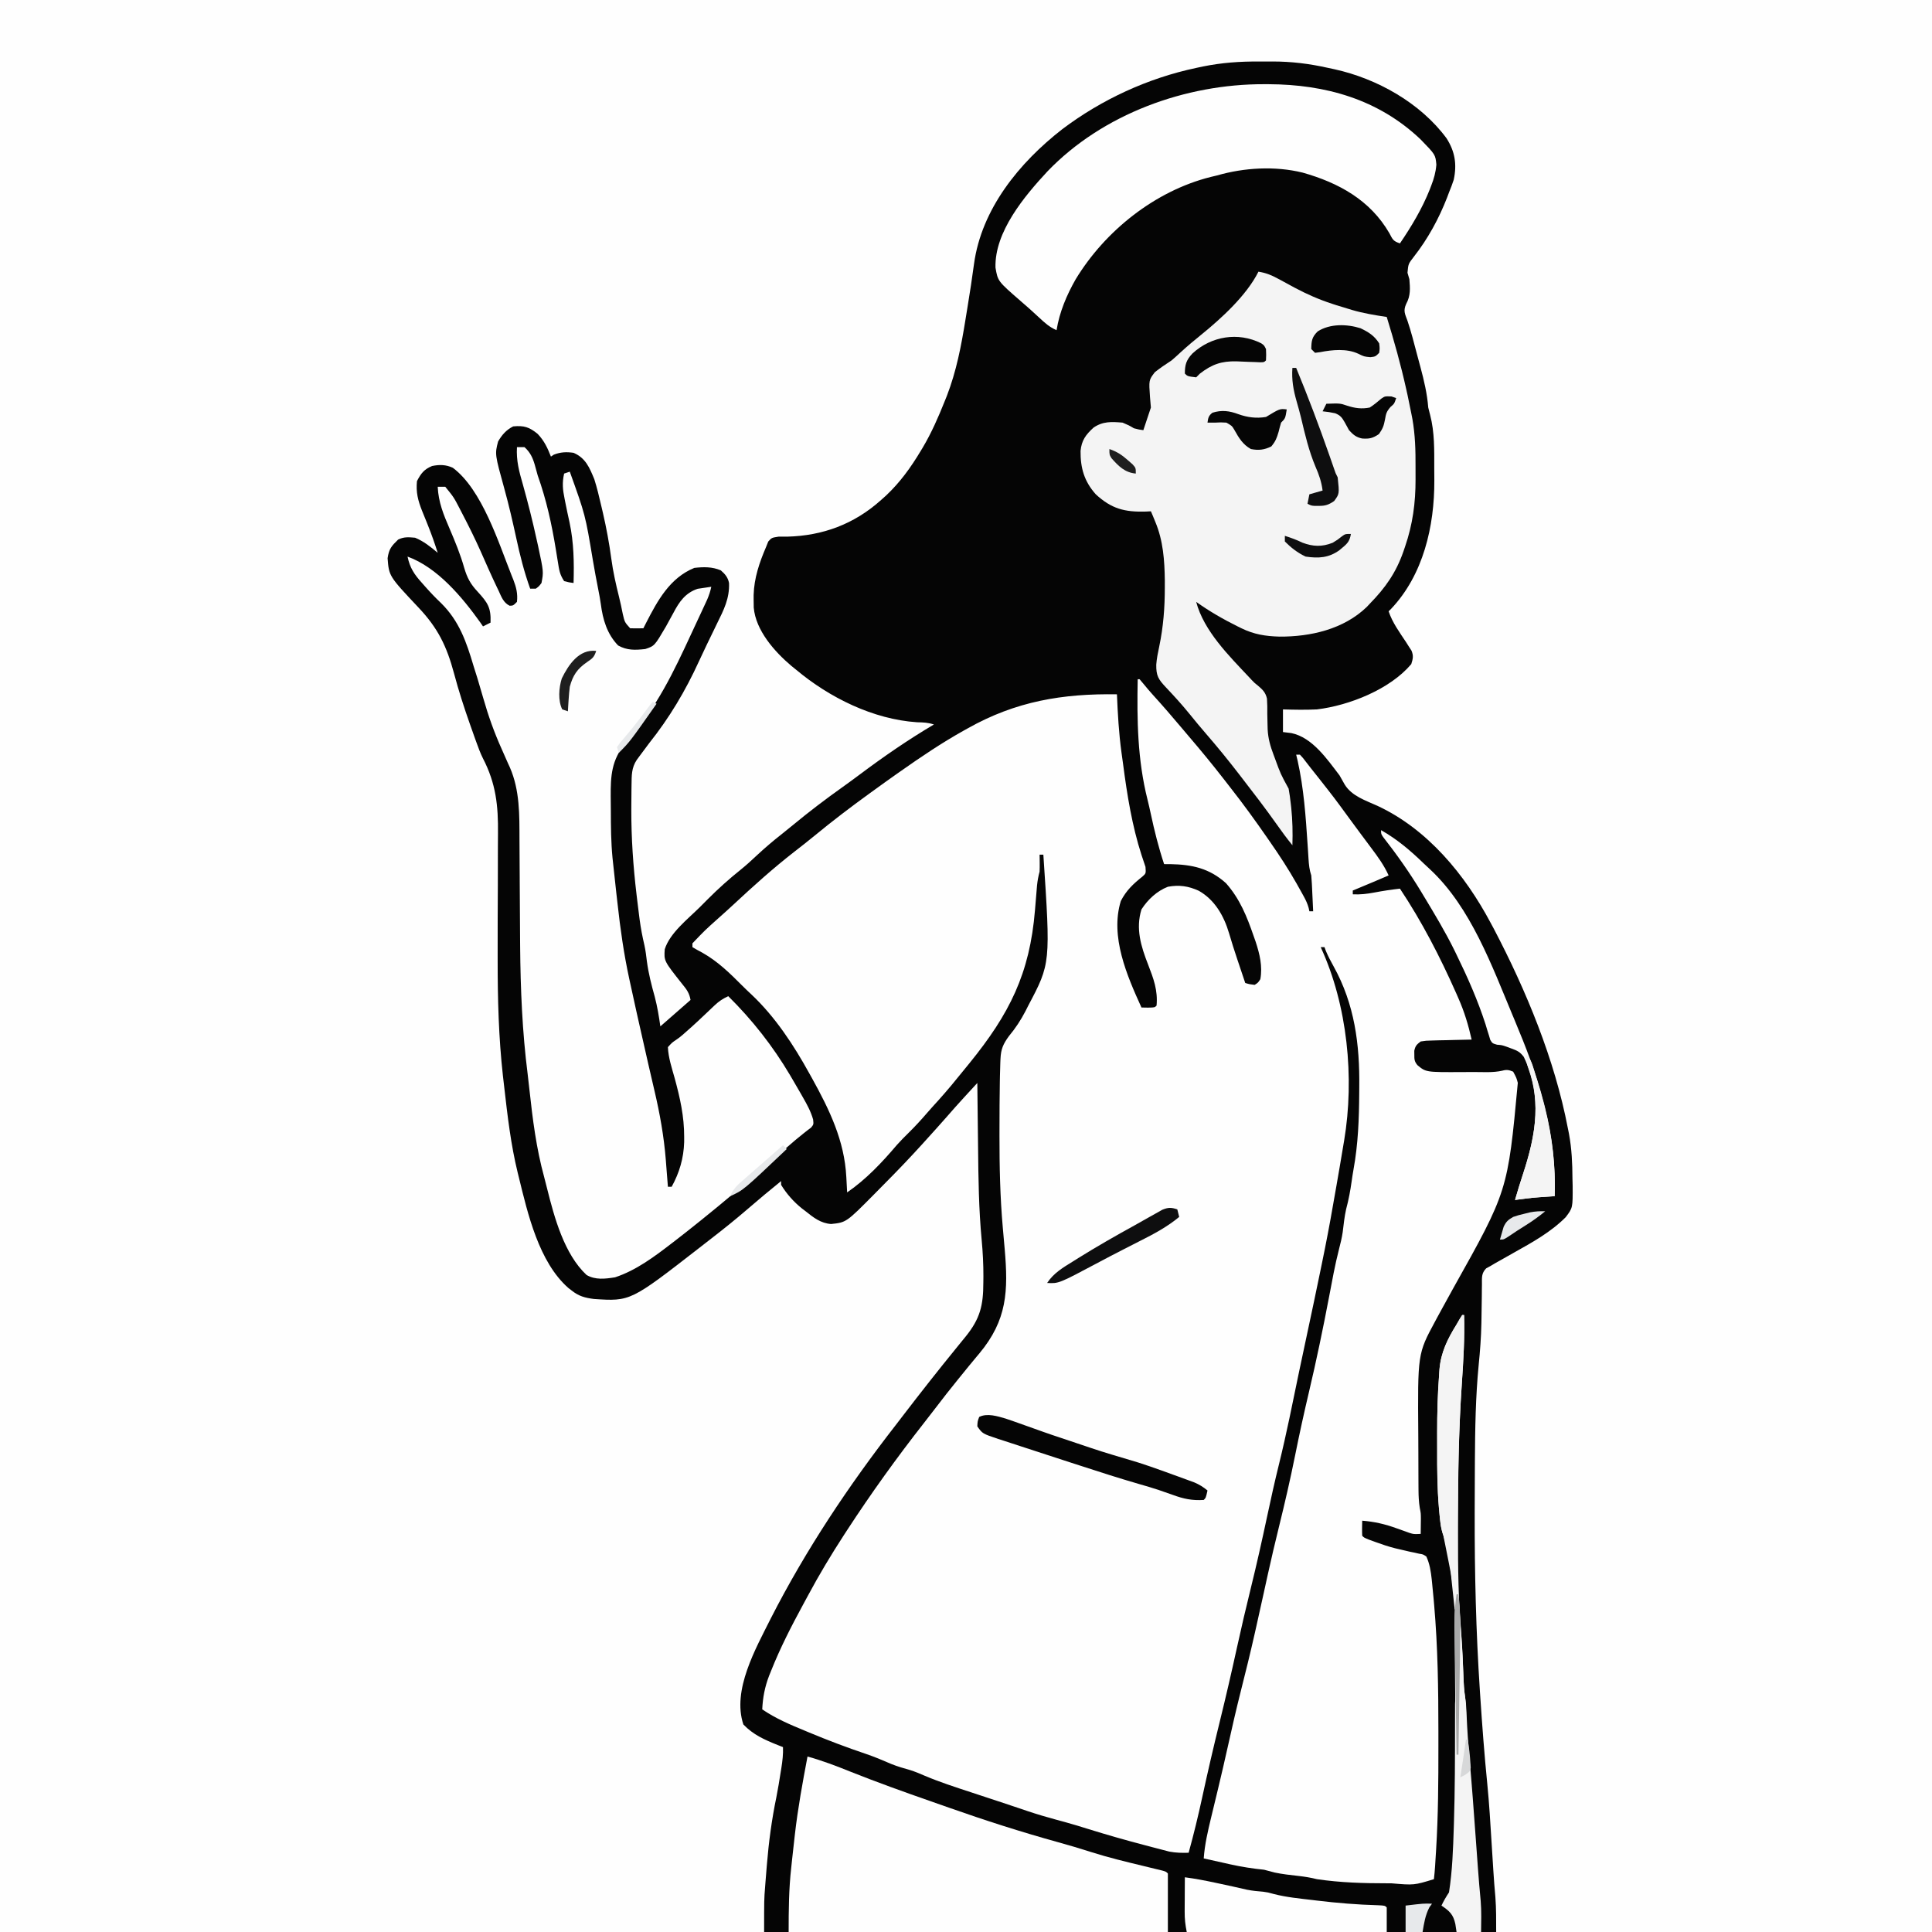 <svg version="1.1" xmlns="http://www.w3.org/2000/svg" width="1024" height="1024">
<rect width="100%" height="100%" fill="#808080" stroke="none"/>
<path d="M0 0 C337.92 0 675.84 0 1024 0 C1024 337.92 1024 675.84 1024 1024 C686.08 1024 348.16 1024 0 1024 C0 686.08 0 348.16 0 0 Z " fill="#FEFEFE" transform="translate(0,0)"/>
<path d="M0 0 C2.354 0.016 4.706 0 7.06 -0.019 C17.312 -0.032 26.78 1.15 36.788 3.391 C37.878 3.624 38.968 3.857 40.091 4.097 C62.646 9.051 85.654 21.943 99.491 40.7 C103.952 47.685 105.062 54.486 103.292 62.692 C102.554 64.974 101.699 67.172 100.788 69.391 C100.46 70.27 100.131 71.149 99.792 72.055 C95.416 83.291 89.606 93.964 82.163 103.454 C79.221 107.244 79.221 107.244 78.788 111.954 C79.118 113.088 79.448 114.222 79.788 115.391 C80.192 120.238 80.483 124.13 78.101 128.454 C76.427 132.199 77.451 133.714 78.784 137.428 C80.75 143.23 82.236 149.183 83.805 155.102 C84.412 157.388 85.03 159.671 85.648 161.954 C87.556 169.087 89.209 176.006 89.788 183.391 C90.097 184.71 90.431 186.022 90.788 187.329 C93.2 196.522 92.975 206.091 92.974 215.531 C92.976 217.689 92.994 219.848 93.013 222.006 C93.115 246.27 87.186 272.125 70.003 290.204 C69.602 290.595 69.201 290.987 68.788 291.391 C70.789 297.406 74.598 302.545 78.064 307.797 C78.554 308.571 79.045 309.344 79.55 310.141 C80.003 310.837 80.457 311.533 80.924 312.25 C82.047 315.032 81.682 316.565 80.788 319.391 C69.443 332.804 47.915 341.301 30.788 343.391 C24.786 343.681 18.792 343.573 12.788 343.391 C12.788 347.351 12.788 351.311 12.788 355.391 C14.273 355.577 15.758 355.762 17.288 355.954 C28.377 358.268 36.183 369.747 42.788 378.391 C43.732 380.001 44.654 381.623 45.538 383.266 C49.348 389.378 56.59 391.641 62.898 394.511 C89.499 406.901 109.273 431.043 122.788 456.391 C123.376 457.484 123.964 458.577 124.57 459.704 C141.774 492.54 156.802 528.912 163.788 565.391 C164.07 566.792 164.07 566.792 164.357 568.22 C165.847 576.203 166.188 584.031 166.226 592.141 C166.259 593.403 166.292 594.665 166.325 595.965 C166.392 607.572 166.392 607.572 162.63 612.544 C154.756 620.44 144.945 625.872 135.288 631.266 C133.005 632.551 130.725 633.842 128.445 635.133 C127.453 635.689 126.461 636.244 125.439 636.816 C124.564 637.336 123.689 637.856 122.788 638.391 C122.023 638.811 121.257 639.231 120.469 639.664 C117.875 642.33 118.273 644.626 118.249 648.278 C118.238 648.963 118.227 649.649 118.216 650.355 C118.193 651.828 118.18 653.302 118.174 654.776 C118.156 658.658 118.075 662.538 117.999 666.418 C117.986 667.192 117.972 667.966 117.958 668.762 C117.813 676.09 117.27 683.356 116.536 690.648 C114.877 707.67 114.614 724.819 114.515 741.911 C114.509 742.848 114.503 743.785 114.496 744.75 C114.451 751.901 114.428 759.052 114.413 766.204 C114.411 767.259 114.408 768.314 114.405 769.401 C114.337 800.888 115.084 832.221 117.163 863.641 C117.219 864.485 117.275 865.33 117.332 866.2 C118.371 881.851 119.534 897.486 121.1 913.094 C122.115 923.361 122.713 933.658 123.351 943.954 C123.6 947.934 123.852 951.915 124.105 955.895 C124.164 956.836 124.223 957.777 124.283 958.747 C124.585 963.499 124.936 968.239 125.378 972.981 C125.842 979.102 125.788 985.253 125.788 991.391 C-2.252 991.391 -130.292 991.391 -262.212 991.391 C-262.212 974.058 -262.212 974.058 -261.696 967.606 C-261.64 966.865 -261.585 966.125 -261.527 965.361 C-261.347 963.016 -261.156 960.673 -260.962 958.329 C-260.896 957.519 -260.831 956.71 -260.763 955.876 C-259.762 943.696 -258.184 931.806 -255.698 919.832 C-254.838 915.516 -254.149 911.175 -253.462 906.829 C-253.334 906.048 -253.206 905.267 -253.075 904.463 C-252.487 900.74 -252.062 897.163 -252.212 893.391 C-253.141 893.028 -254.07 892.664 -255.028 892.29 C-261.947 889.506 -267.973 886.874 -273.212 881.391 C-279.287 863.164 -266.633 841.139 -258.645 825.122 C-240.048 788.702 -217.315 754.632 -192.212 722.391 C-190.979 720.788 -189.748 719.183 -188.519 717.577 C-179.248 705.481 -169.825 693.497 -160.192 681.688 C-159.115 680.36 -158.038 679.032 -156.962 677.704 C-156.454 677.086 -155.946 676.468 -155.423 675.831 C-147.706 666.287 -146.031 659.296 -146.024 647.141 C-146.012 646.072 -146 645.004 -145.987 643.903 C-145.976 637.404 -146.3 631.042 -146.909 624.576 C-148.444 608.287 -148.649 592.031 -148.813 575.685 C-148.853 571.801 -148.904 567.919 -148.954 564.036 C-149.049 556.488 -149.134 548.939 -149.212 541.391 C-150.97 543.305 -152.728 545.219 -154.485 547.133 C-155.227 547.94 -155.227 547.94 -155.983 548.763 C-159.201 552.27 -162.364 555.82 -165.485 559.415 C-169.011 563.451 -172.615 567.418 -176.212 571.391 C-177.007 572.271 -177.801 573.152 -178.62 574.059 C-185.138 581.228 -191.816 588.212 -198.656 595.075 C-200.349 596.779 -202.032 598.493 -203.716 600.208 C-218.659 615.3 -218.659 615.3 -226.712 616.141 C-232.23 615.737 -236.007 612.755 -240.212 609.391 C-240.842 608.912 -241.472 608.432 -242.122 607.938 C-246.561 604.387 -250.229 600.243 -253.212 595.391 C-253.212 594.731 -253.212 594.071 -253.212 593.391 C-259.234 598.258 -265.171 603.199 -271.024 608.266 C-277.309 613.686 -283.752 618.866 -290.324 623.933 C-292.336 625.487 -294.34 627.053 -296.344 628.618 C-333.054 657.16 -333.054 657.16 -352.45 655.875 C-357.196 655.264 -360.483 654.39 -364.212 651.391 C-364.787 650.952 -365.362 650.512 -365.954 650.059 C-381.61 636.316 -387.491 610.691 -392.212 591.391 C-392.404 590.621 -392.595 589.852 -392.793 589.059 C-396.459 574.095 -398.225 558.808 -399.968 543.525 C-400.191 541.568 -400.418 539.611 -400.646 537.655 C-402.921 517.27 -403.45 497.015 -403.442 476.512 C-403.443 475.234 -403.443 473.956 -403.444 472.639 C-403.448 460.655 -403.428 448.672 -403.346 436.689 C-403.3 430.06 -403.298 423.431 -403.317 416.802 C-403.317 414.314 -403.303 411.826 -403.272 409.338 C-403.094 394.379 -404.338 382.683 -411.265 369.298 C-412.681 366.445 -413.744 363.521 -414.821 360.524 C-415.361 359.024 -415.361 359.024 -415.912 357.494 C-416.258 356.511 -416.605 355.528 -416.962 354.516 C-417.342 353.446 -417.723 352.376 -418.115 351.273 C-421.264 342.364 -424.14 333.435 -426.567 324.301 C-430.446 309.877 -435.088 300.316 -445.391 289.411 C-461.055 272.778 -461.055 272.778 -461.774 263.266 C-461.055 258.315 -459.742 256.837 -456.212 253.391 C-453.093 251.832 -450.666 252.108 -447.212 252.391 C-442.692 254.243 -438.915 257.249 -435.212 260.391 C-436.74 255.595 -438.382 250.873 -440.255 246.2 C-440.606 245.317 -440.957 244.435 -441.319 243.526 C-442.042 241.72 -442.774 239.918 -443.514 238.12 C-445.693 232.594 -446.793 228.337 -446.212 222.391 C-444.099 218.316 -442.431 216.121 -438.212 214.391 C-434.323 213.565 -430.84 213.636 -427.2 215.325 C-411.683 226.939 -402.949 255.074 -396.024 272.454 C-395.733 273.173 -395.441 273.892 -395.141 274.633 C-393.589 278.673 -392.717 282.063 -393.212 286.391 C-395.212 288.391 -395.212 288.391 -397.106 288.442 C-400.413 286.791 -401.412 283.795 -402.899 280.579 C-403.242 279.868 -403.584 279.157 -403.937 278.425 C-406.968 272.078 -409.783 265.632 -412.633 259.202 C-415.559 252.677 -418.721 246.296 -422.024 239.954 C-422.48 239.072 -422.936 238.19 -423.406 237.281 C-426.706 230.914 -426.706 230.914 -431.212 225.391 C-432.532 225.391 -433.852 225.391 -435.212 225.391 C-434.836 233.602 -432.136 240.146 -428.899 247.641 C-425.977 254.477 -423.201 261.178 -421.177 268.34 C-419.596 273.688 -417.877 276.886 -414.087 280.954 C-408.778 286.759 -406.904 289.399 -407.212 297.391 C-408.532 298.051 -409.852 298.711 -411.212 299.391 C-411.687 298.699 -412.163 298.007 -412.653 297.293 C-422.254 283.873 -435.302 268.194 -451.212 262.391 C-449.943 268.418 -447.628 271.871 -443.524 276.391 C-442.982 277.008 -442.439 277.624 -441.881 278.26 C-439.182 281.303 -436.424 284.226 -433.462 287.016 C-423.773 296.564 -419.976 307.705 -416.212 320.391 C-415.525 322.579 -414.837 324.766 -414.149 326.954 C-413.073 330.475 -412.034 334.004 -411.032 337.547 C-408.379 346.881 -405.235 355.678 -401.244 364.54 C-400.157 366.964 -399.091 369.396 -398.024 371.829 C-397.506 372.955 -397.506 372.955 -396.978 374.104 C-391.652 386.305 -391.912 399.316 -391.876 412.381 C-391.868 415.395 -391.847 418.408 -391.824 421.421 C-391.776 427.848 -391.743 434.276 -391.712 440.704 C-391.671 449.116 -391.623 457.529 -391.555 465.942 C-391.547 466.961 -391.539 467.98 -391.531 469.029 C-391.329 491.637 -390.406 514.224 -387.543 536.669 C-387.205 539.443 -386.899 542.219 -386.597 544.997 C-384.895 560.644 -382.977 576.002 -378.801 591.222 C-378.24 593.286 -377.721 595.356 -377.216 597.434 C-373.392 612.744 -368.143 632.096 -356.321 643.161 C-351.638 645.892 -346.392 645.214 -341.212 644.391 C-330.114 640.751 -320.365 633.442 -311.212 626.391 C-310.648 625.959 -310.084 625.527 -309.503 625.083 C-305.365 621.903 -301.28 618.659 -297.212 615.391 C-296.569 614.876 -295.927 614.362 -295.265 613.832 C-283.77 604.605 -272.536 595.095 -261.466 585.364 C-258.891 583.11 -256.305 580.869 -253.717 578.629 C-252.388 577.477 -251.06 576.322 -249.735 575.165 C-247.006 572.784 -244.28 570.444 -241.43 568.208 C-240.698 567.629 -239.966 567.05 -239.212 566.454 C-238.593 565.991 -237.974 565.528 -237.337 565.051 C-235.958 563.357 -235.958 563.357 -236.247 560.723 C-237.489 556.435 -239.427 552.871 -241.649 549.016 C-242.097 548.229 -242.544 547.442 -243.005 546.63 C-244.392 544.208 -245.797 541.798 -247.212 539.391 C-247.632 538.675 -248.052 537.958 -248.485 537.22 C-257.594 521.838 -268.488 507.973 -281.212 495.391 C-284.025 496.68 -286.144 498.054 -288.384 500.184 C-288.962 500.729 -289.54 501.273 -290.135 501.834 C-291.039 502.698 -291.039 502.698 -291.962 503.579 C-293.216 504.76 -294.471 505.941 -295.727 507.122 C-296.329 507.688 -296.93 508.254 -297.55 508.838 C-299.571 510.727 -301.628 512.57 -303.712 514.391 C-304.309 514.917 -304.905 515.443 -305.52 515.985 C-307.212 517.391 -307.212 517.391 -309.059 518.672 C-311.004 519.977 -311.004 519.977 -313.212 522.391 C-312.963 528.04 -311.145 533.375 -309.633 538.796 C-306.78 549.221 -304.544 559.168 -304.587 570.016 C-304.589 570.92 -304.59 571.823 -304.592 572.754 C-304.853 581.25 -307.098 588.947 -311.212 596.391 C-311.872 596.391 -312.532 596.391 -313.212 596.391 C-313.262 595.732 -313.312 595.073 -313.364 594.394 C-313.599 591.33 -313.843 588.267 -314.087 585.204 C-314.165 584.168 -314.244 583.132 -314.325 582.065 C-315.325 569.643 -317.478 557.626 -320.325 545.509 C-321.222 541.688 -322.102 537.864 -322.985 534.04 C-323.168 533.249 -323.351 532.459 -323.54 531.644 C-325.382 523.68 -327.178 515.706 -328.955 507.727 C-329.285 506.247 -329.616 504.767 -329.947 503.288 C-331.059 498.327 -332.143 493.361 -333.212 488.391 C-333.379 487.621 -333.547 486.851 -333.72 486.058 C-336.566 472.9 -338.434 459.768 -339.899 446.391 C-340.113 444.512 -340.327 442.633 -340.542 440.754 C-341.123 435.636 -341.674 430.514 -342.212 425.391 C-342.329 424.294 -342.447 423.198 -342.569 422.068 C-343.367 413.783 -343.432 405.489 -343.452 397.172 C-343.462 394.697 -343.493 392.223 -343.524 389.749 C-343.602 378.537 -343.106 370.269 -335.712 361.266 C-334.81 360.131 -333.909 358.996 -333.009 357.86 C-331.643 356.162 -330.274 354.467 -328.897 352.778 C-315.248 335.855 -306.57 315.527 -297.399 295.954 C-297.092 295.3 -296.786 294.646 -296.47 293.972 C-295.601 292.115 -294.739 290.256 -293.88 288.395 C-293.387 287.331 -292.895 286.267 -292.388 285.171 C-291.423 282.891 -290.707 280.807 -290.212 278.391 C-291.757 278.596 -293.298 278.831 -294.837 279.079 C-296.124 279.27 -296.124 279.27 -297.438 279.465 C-303.961 281.643 -307.199 286.341 -310.274 292.204 C-310.955 293.446 -311.638 294.689 -312.321 295.93 C-312.945 297.072 -313.569 298.214 -314.212 299.391 C-320.282 309.748 -320.282 309.748 -325.212 311.391 C-330.555 311.978 -334.819 312.165 -339.587 309.516 C-345.451 303.466 -347.7 295.797 -348.755 287.641 C-349.124 285.012 -349.583 282.462 -350.114 279.864 C-351.162 274.731 -352.067 269.58 -352.962 264.418 C-356.977 240.303 -356.977 240.303 -365.212 217.391 C-366.202 217.721 -367.192 218.051 -368.212 218.391 C-369.318 223.249 -368.967 226.907 -367.962 231.766 C-367.824 232.464 -367.686 233.162 -367.544 233.88 C-366.855 237.362 -366.114 240.826 -365.341 244.29 C-363.049 255.1 -362.907 265.38 -363.212 276.391 C-365.587 276.079 -365.587 276.079 -368.212 275.391 C-370.546 271.889 -370.856 269.476 -371.509 265.329 C-371.744 263.886 -371.98 262.443 -372.216 261 C-372.338 260.247 -372.459 259.494 -372.584 258.717 C-374.784 245.168 -377.604 232.347 -382.212 219.391 C-382.766 217.436 -383.31 215.479 -383.837 213.516 C-384.952 209.786 -386.268 207.068 -389.212 204.391 C-390.532 204.391 -391.852 204.391 -393.212 204.391 C-393.636 211.482 -392.063 217.363 -390.087 224.141 C-387.375 233.837 -384.921 243.554 -382.774 253.391 C-382.516 254.541 -382.257 255.69 -381.99 256.875 C-379.086 270.446 -379.086 270.446 -380.212 276.391 C-381.546 278.165 -381.546 278.165 -383.212 279.391 C-384.202 279.391 -385.192 279.391 -386.212 279.391 C-389.38 270.575 -391.621 261.73 -393.587 252.579 C-395.483 243.869 -397.467 235.212 -399.844 226.617 C-404.955 208.125 -404.955 208.125 -403.212 201.391 C-401.176 197.87 -398.868 195.22 -395.212 193.391 C-389.491 192.841 -386.643 193.747 -382.212 197.391 C-378.741 201.06 -377.03 204.754 -375.212 209.391 C-374.717 209.061 -374.222 208.731 -373.712 208.391 C-370.179 206.978 -366.928 206.845 -363.212 207.391 C-356.802 210.156 -354.757 215.25 -352.212 221.391 C-350.773 225.967 -349.659 230.592 -348.587 235.266 C-348.285 236.544 -347.984 237.822 -347.673 239.138 C-345.808 247.233 -344.302 255.301 -343.206 263.532 C-342.282 270.384 -340.793 277.024 -339.118 283.727 C-338.379 286.713 -337.739 289.687 -337.149 292.704 C-336.13 297.161 -336.13 297.161 -333.212 300.391 C-330.879 300.449 -328.544 300.453 -326.212 300.391 C-325.715 299.413 -325.219 298.434 -324.708 297.426 C-318.637 285.633 -312.162 273.687 -299.212 268.391 C-294.297 267.827 -289.726 267.742 -285.149 269.704 C-282.883 271.678 -281.411 273.401 -280.808 276.399 C-280.487 284.549 -283.582 290.649 -287.149 297.829 C-287.752 299.074 -288.352 300.319 -288.951 301.566 C-290.143 304.042 -291.344 306.512 -292.553 308.979 C-293.982 311.919 -295.37 314.871 -296.727 317.844 C-303.949 333.648 -312.389 347.805 -323.212 361.391 C-324.746 363.423 -326.267 365.464 -327.774 367.516 C-328.415 368.385 -329.055 369.254 -329.716 370.149 C-332.533 374.371 -332.416 378.426 -332.485 383.325 C-332.504 384.538 -332.504 384.538 -332.523 385.777 C-332.555 388.461 -332.574 391.144 -332.587 393.829 C-332.592 394.748 -332.596 395.667 -332.602 396.613 C-332.634 411.684 -331.612 426.492 -329.837 441.454 C-329.726 442.393 -329.615 443.333 -329.5 444.301 C-329.177 446.99 -328.843 449.677 -328.501 452.364 C-328.402 453.147 -328.303 453.929 -328.201 454.736 C-327.582 459.357 -326.721 463.868 -325.652 468.406 C-325.02 471.255 -324.682 474.121 -324.337 477.016 C-323.464 483.441 -321.915 489.511 -320.165 495.747 C-318.815 500.909 -317.959 506.112 -317.212 511.391 C-316.727 510.967 -316.242 510.543 -315.743 510.106 C-310.899 505.868 -306.055 501.629 -301.212 497.391 C-301.816 493.858 -303.194 491.882 -305.462 489.141 C-315.328 476.711 -315.328 476.711 -314.878 470.495 C-312.147 461.87 -302.726 454.59 -296.386 448.304 C-294.904 446.834 -293.434 445.352 -291.964 443.87 C-286.449 438.347 -280.731 433.219 -274.629 428.341 C-271.671 425.955 -268.915 423.435 -266.149 420.829 C-261.912 416.887 -257.568 413.163 -253.009 409.598 C-250.87 407.911 -248.762 406.202 -246.665 404.465 C-238.283 397.536 -229.7 391.013 -220.841 384.708 C-217.715 382.481 -214.622 380.219 -211.552 377.918 C-198.875 368.425 -185.866 359.435 -172.212 351.391 C-175.408 350.326 -177.789 350.288 -181.149 350.204 C-204.382 348.666 -227.629 337.133 -245.212 322.391 C-246.022 321.738 -246.833 321.084 -247.669 320.411 C-256.636 312.849 -266.668 301.561 -267.716 289.403 C-267.76 287.962 -267.778 286.52 -267.774 285.079 C-267.774 284.308 -267.774 283.536 -267.773 282.742 C-267.515 273.783 -264.731 265.568 -261.212 257.391 C-260.82 256.409 -260.428 255.427 -260.024 254.415 C-258.212 252.391 -258.212 252.391 -254.544 251.825 C-253.037 251.808 -251.531 251.811 -250.024 251.829 C-231.116 251.359 -214.428 245.173 -200.212 232.391 C-199.342 231.614 -198.471 230.837 -197.575 230.036 C-190.074 222.953 -184.502 215.2 -179.212 206.391 C-178.86 205.809 -178.508 205.227 -178.146 204.627 C-173.468 196.74 -169.858 188.463 -166.462 179.954 C-166.097 179.049 -165.732 178.145 -165.356 177.213 C-160.322 164.202 -157.717 150.665 -155.518 136.939 C-155.139 134.58 -154.752 132.222 -154.362 129.864 C-153.135 122.388 -151.983 114.911 -150.981 107.401 C-147.006 78.088 -126.966 53.591 -104.149 35.829 C-83.272 20.095 -58.838 8.817 -33.212 3.391 C-31.4 3.005 -31.4 3.005 -29.552 2.611 C-19.659 0.621 -10.081 -0.082 0 0 Z " fill="#FEFEFE" transform="translate(667.212,32.609)"/>
<path d="M0 0 C2.354 0.016 4.706 0 7.06 -0.019 C17.312 -0.032 26.78 1.15 36.788 3.391 C37.878 3.624 38.968 3.857 40.091 4.097 C62.646 9.051 85.654 21.943 99.491 40.7 C103.952 47.685 105.062 54.486 103.292 62.692 C102.554 64.974 101.699 67.172 100.788 69.391 C100.46 70.27 100.131 71.149 99.792 72.055 C95.416 83.291 89.606 93.964 82.163 103.454 C79.221 107.244 79.221 107.244 78.788 111.954 C79.118 113.088 79.448 114.222 79.788 115.391 C80.192 120.238 80.483 124.13 78.101 128.454 C76.427 132.199 77.451 133.714 78.784 137.428 C80.75 143.23 82.236 149.183 83.805 155.102 C84.412 157.388 85.03 159.671 85.648 161.954 C87.556 169.087 89.209 176.006 89.788 183.391 C90.097 184.71 90.431 186.022 90.788 187.329 C93.2 196.522 92.975 206.091 92.974 215.531 C92.976 217.689 92.994 219.848 93.013 222.006 C93.115 246.27 87.186 272.125 70.003 290.204 C69.602 290.595 69.201 290.987 68.788 291.391 C70.789 297.406 74.598 302.545 78.064 307.797 C78.554 308.571 79.045 309.344 79.55 310.141 C80.003 310.837 80.457 311.533 80.924 312.25 C82.047 315.032 81.682 316.565 80.788 319.391 C69.443 332.804 47.915 341.301 30.788 343.391 C24.786 343.681 18.792 343.573 12.788 343.391 C12.788 347.351 12.788 351.311 12.788 355.391 C14.273 355.577 15.758 355.762 17.288 355.954 C28.377 358.268 36.183 369.747 42.788 378.391 C43.732 380.001 44.654 381.623 45.538 383.266 C49.348 389.378 56.59 391.641 62.898 394.511 C89.499 406.901 109.273 431.043 122.788 456.391 C123.376 457.484 123.964 458.577 124.57 459.704 C141.774 492.54 156.802 528.912 163.788 565.391 C164.07 566.792 164.07 566.792 164.357 568.22 C165.847 576.203 166.188 584.031 166.226 592.141 C166.259 593.403 166.292 594.665 166.325 595.965 C166.392 607.572 166.392 607.572 162.63 612.544 C154.756 620.44 144.945 625.872 135.288 631.266 C133.005 632.551 130.725 633.842 128.445 635.133 C127.453 635.689 126.461 636.244 125.439 636.816 C124.564 637.336 123.689 637.856 122.788 638.391 C122.023 638.811 121.257 639.231 120.469 639.664 C117.875 642.33 118.273 644.626 118.249 648.278 C118.238 648.963 118.227 649.649 118.216 650.355 C118.193 651.828 118.18 653.302 118.174 654.776 C118.156 658.658 118.075 662.538 117.999 666.418 C117.986 667.192 117.972 667.966 117.958 668.762 C117.813 676.09 117.27 683.356 116.536 690.648 C114.877 707.67 114.614 724.819 114.515 741.911 C114.509 742.848 114.503 743.785 114.496 744.75 C114.451 751.901 114.428 759.052 114.413 766.204 C114.411 767.259 114.408 768.314 114.405 769.401 C114.337 800.888 115.084 832.221 117.163 863.641 C117.219 864.485 117.275 865.33 117.332 866.2 C118.371 881.851 119.534 897.486 121.1 913.094 C122.115 923.361 122.713 933.658 123.351 943.954 C123.6 947.934 123.852 951.915 124.105 955.895 C124.164 956.836 124.223 957.777 124.283 958.747 C124.585 963.499 124.936 968.239 125.378 972.981 C125.842 979.102 125.788 985.253 125.788 991.391 C-2.252 991.391 -130.292 991.391 -262.212 991.391 C-262.212 974.058 -262.212 974.058 -261.696 967.606 C-261.64 966.865 -261.585 966.125 -261.527 965.361 C-261.347 963.016 -261.156 960.673 -260.962 958.329 C-260.896 957.519 -260.831 956.71 -260.763 955.876 C-259.762 943.696 -258.184 931.806 -255.698 919.832 C-254.838 915.516 -254.149 911.175 -253.462 906.829 C-253.334 906.048 -253.206 905.267 -253.075 904.463 C-252.487 900.74 -252.062 897.163 -252.212 893.391 C-253.141 893.028 -254.07 892.664 -255.028 892.29 C-261.947 889.506 -267.973 886.874 -273.212 881.391 C-279.287 863.164 -266.633 841.139 -258.645 825.122 C-240.048 788.702 -217.315 754.632 -192.212 722.391 C-190.979 720.788 -189.748 719.183 -188.519 717.577 C-179.248 705.481 -169.825 693.497 -160.192 681.688 C-159.115 680.36 -158.038 679.032 -156.962 677.704 C-156.454 677.086 -155.946 676.468 -155.423 675.831 C-147.706 666.287 -146.031 659.296 -146.024 647.141 C-146.012 646.072 -146 645.004 -145.987 643.903 C-145.976 637.404 -146.3 631.042 -146.909 624.576 C-148.444 608.287 -148.649 592.031 -148.813 575.685 C-148.853 571.801 -148.904 567.919 -148.954 564.036 C-149.049 556.488 -149.134 548.939 -149.212 541.391 C-150.97 543.305 -152.728 545.219 -154.485 547.133 C-155.227 547.94 -155.227 547.94 -155.983 548.763 C-159.201 552.27 -162.364 555.82 -165.485 559.415 C-169.011 563.451 -172.615 567.418 -176.212 571.391 C-177.007 572.271 -177.801 573.152 -178.62 574.059 C-185.138 581.228 -191.816 588.212 -198.656 595.075 C-200.349 596.779 -202.032 598.493 -203.716 600.208 C-218.659 615.3 -218.659 615.3 -226.712 616.141 C-232.23 615.737 -236.007 612.755 -240.212 609.391 C-240.842 608.912 -241.472 608.432 -242.122 607.938 C-246.561 604.387 -250.229 600.243 -253.212 595.391 C-253.212 594.731 -253.212 594.071 -253.212 593.391 C-259.234 598.258 -265.171 603.199 -271.024 608.266 C-277.309 613.686 -283.752 618.866 -290.324 623.933 C-292.336 625.487 -294.34 627.053 -296.344 628.618 C-333.054 657.16 -333.054 657.16 -352.45 655.875 C-357.196 655.264 -360.483 654.39 -364.212 651.391 C-364.787 650.952 -365.362 650.512 -365.954 650.059 C-381.61 636.316 -387.491 610.691 -392.212 591.391 C-392.404 590.621 -392.595 589.852 -392.793 589.059 C-396.459 574.095 -398.225 558.808 -399.968 543.525 C-400.191 541.568 -400.418 539.611 -400.646 537.655 C-402.921 517.27 -403.45 497.015 -403.442 476.512 C-403.443 475.234 -403.443 473.956 -403.444 472.639 C-403.448 460.655 -403.428 448.672 -403.346 436.689 C-403.3 430.06 -403.298 423.431 -403.317 416.802 C-403.317 414.314 -403.303 411.826 -403.272 409.338 C-403.094 394.379 -404.338 382.683 -411.265 369.298 C-412.681 366.445 -413.744 363.521 -414.821 360.524 C-415.361 359.024 -415.361 359.024 -415.912 357.494 C-416.258 356.511 -416.605 355.528 -416.962 354.516 C-417.342 353.446 -417.723 352.376 -418.115 351.273 C-421.264 342.364 -424.14 333.435 -426.567 324.301 C-430.446 309.877 -435.088 300.316 -445.391 289.411 C-461.055 272.778 -461.055 272.778 -461.774 263.266 C-461.055 258.315 -459.742 256.837 -456.212 253.391 C-453.093 251.832 -450.666 252.108 -447.212 252.391 C-442.692 254.243 -438.915 257.249 -435.212 260.391 C-436.74 255.595 -438.382 250.873 -440.255 246.2 C-440.606 245.317 -440.957 244.435 -441.319 243.526 C-442.042 241.72 -442.774 239.918 -443.514 238.12 C-445.693 232.594 -446.793 228.337 -446.212 222.391 C-444.099 218.316 -442.431 216.121 -438.212 214.391 C-434.323 213.565 -430.84 213.636 -427.2 215.325 C-411.683 226.939 -402.949 255.074 -396.024 272.454 C-395.733 273.173 -395.441 273.892 -395.141 274.633 C-393.589 278.673 -392.717 282.063 -393.212 286.391 C-395.212 288.391 -395.212 288.391 -397.106 288.442 C-400.413 286.791 -401.412 283.795 -402.899 280.579 C-403.242 279.868 -403.584 279.157 -403.937 278.425 C-406.968 272.078 -409.783 265.632 -412.633 259.202 C-415.559 252.677 -418.721 246.296 -422.024 239.954 C-422.48 239.072 -422.936 238.19 -423.406 237.281 C-426.706 230.914 -426.706 230.914 -431.212 225.391 C-432.532 225.391 -433.852 225.391 -435.212 225.391 C-434.836 233.602 -432.136 240.146 -428.899 247.641 C-425.977 254.477 -423.201 261.178 -421.177 268.34 C-419.596 273.688 -417.877 276.886 -414.087 280.954 C-408.778 286.759 -406.904 289.399 -407.212 297.391 C-408.532 298.051 -409.852 298.711 -411.212 299.391 C-411.687 298.699 -412.163 298.007 -412.653 297.293 C-422.254 283.873 -435.302 268.194 -451.212 262.391 C-449.943 268.418 -447.628 271.871 -443.524 276.391 C-442.982 277.008 -442.439 277.624 -441.881 278.26 C-439.182 281.303 -436.424 284.226 -433.462 287.016 C-423.773 296.564 -419.976 307.705 -416.212 320.391 C-415.525 322.579 -414.837 324.766 -414.149 326.954 C-413.073 330.475 -412.034 334.004 -411.032 337.547 C-408.379 346.881 -405.235 355.678 -401.244 364.54 C-400.157 366.964 -399.091 369.396 -398.024 371.829 C-397.506 372.955 -397.506 372.955 -396.978 374.104 C-391.652 386.305 -391.912 399.316 -391.876 412.381 C-391.868 415.395 -391.847 418.408 -391.824 421.421 C-391.776 427.848 -391.743 434.276 -391.712 440.704 C-391.671 449.116 -391.623 457.529 -391.555 465.942 C-391.547 466.961 -391.539 467.98 -391.531 469.029 C-391.329 491.637 -390.406 514.224 -387.543 536.669 C-387.205 539.443 -386.899 542.219 -386.597 544.997 C-384.895 560.644 -382.977 576.002 -378.801 591.222 C-378.24 593.286 -377.721 595.356 -377.216 597.434 C-373.392 612.744 -368.143 632.096 -356.321 643.161 C-351.638 645.892 -346.392 645.214 -341.212 644.391 C-330.114 640.751 -320.365 633.442 -311.212 626.391 C-310.648 625.959 -310.084 625.527 -309.503 625.083 C-305.365 621.903 -301.28 618.659 -297.212 615.391 C-296.569 614.876 -295.927 614.362 -295.265 613.832 C-283.77 604.605 -272.536 595.095 -261.466 585.364 C-258.891 583.11 -256.305 580.869 -253.717 578.629 C-252.388 577.477 -251.06 576.322 -249.735 575.165 C-247.006 572.784 -244.28 570.444 -241.43 568.208 C-240.698 567.629 -239.966 567.05 -239.212 566.454 C-238.593 565.991 -237.974 565.528 -237.337 565.051 C-235.958 563.357 -235.958 563.357 -236.247 560.723 C-237.489 556.435 -239.427 552.871 -241.649 549.016 C-242.097 548.229 -242.544 547.442 -243.005 546.63 C-244.392 544.208 -245.797 541.798 -247.212 539.391 C-247.632 538.675 -248.052 537.958 -248.485 537.22 C-257.594 521.838 -268.488 507.973 -281.212 495.391 C-284.025 496.68 -286.144 498.054 -288.384 500.184 C-288.962 500.729 -289.54 501.273 -290.135 501.834 C-291.039 502.698 -291.039 502.698 -291.962 503.579 C-293.216 504.76 -294.471 505.941 -295.727 507.122 C-296.329 507.688 -296.93 508.254 -297.55 508.838 C-299.571 510.727 -301.628 512.57 -303.712 514.391 C-304.309 514.917 -304.905 515.443 -305.52 515.985 C-307.212 517.391 -307.212 517.391 -309.059 518.672 C-311.004 519.977 -311.004 519.977 -313.212 522.391 C-312.963 528.04 -311.145 533.375 -309.633 538.796 C-306.78 549.221 -304.544 559.168 -304.587 570.016 C-304.589 570.92 -304.59 571.823 -304.592 572.754 C-304.853 581.25 -307.098 588.947 -311.212 596.391 C-311.872 596.391 -312.532 596.391 -313.212 596.391 C-313.262 595.732 -313.312 595.073 -313.364 594.394 C-313.599 591.33 -313.843 588.267 -314.087 585.204 C-314.165 584.168 -314.244 583.132 -314.325 582.065 C-315.325 569.643 -317.478 557.626 -320.325 545.509 C-321.222 541.688 -322.102 537.864 -322.985 534.04 C-323.168 533.249 -323.351 532.459 -323.54 531.644 C-325.382 523.68 -327.178 515.706 -328.955 507.727 C-329.285 506.247 -329.616 504.767 -329.947 503.288 C-331.059 498.327 -332.143 493.361 -333.212 488.391 C-333.379 487.621 -333.547 486.851 -333.72 486.058 C-336.566 472.9 -338.434 459.768 -339.899 446.391 C-340.113 444.512 -340.327 442.633 -340.542 440.754 C-341.123 435.636 -341.674 430.514 -342.212 425.391 C-342.329 424.294 -342.447 423.198 -342.569 422.068 C-343.367 413.783 -343.432 405.489 -343.452 397.172 C-343.462 394.697 -343.493 392.223 -343.524 389.749 C-343.602 378.537 -343.106 370.269 -335.712 361.266 C-334.81 360.131 -333.909 358.996 -333.009 357.86 C-331.643 356.162 -330.274 354.467 -328.897 352.778 C-315.248 335.855 -306.57 315.527 -297.399 295.954 C-297.092 295.3 -296.786 294.646 -296.47 293.972 C-295.601 292.115 -294.739 290.256 -293.88 288.395 C-293.387 287.331 -292.895 286.267 -292.388 285.171 C-291.423 282.891 -290.707 280.807 -290.212 278.391 C-291.757 278.596 -293.298 278.831 -294.837 279.079 C-296.124 279.27 -296.124 279.27 -297.438 279.465 C-303.961 281.643 -307.199 286.341 -310.274 292.204 C-310.955 293.446 -311.638 294.689 -312.321 295.93 C-312.945 297.072 -313.569 298.214 -314.212 299.391 C-320.282 309.748 -320.282 309.748 -325.212 311.391 C-330.555 311.978 -334.819 312.165 -339.587 309.516 C-345.451 303.466 -347.7 295.797 -348.755 287.641 C-349.124 285.012 -349.583 282.462 -350.114 279.864 C-351.162 274.731 -352.067 269.58 -352.962 264.418 C-356.977 240.303 -356.977 240.303 -365.212 217.391 C-366.202 217.721 -367.192 218.051 -368.212 218.391 C-369.318 223.249 -368.967 226.907 -367.962 231.766 C-367.824 232.464 -367.686 233.162 -367.544 233.88 C-366.855 237.362 -366.114 240.826 -365.341 244.29 C-363.049 255.1 -362.907 265.38 -363.212 276.391 C-365.587 276.079 -365.587 276.079 -368.212 275.391 C-370.546 271.889 -370.856 269.476 -371.509 265.329 C-371.744 263.886 -371.98 262.443 -372.216 261 C-372.338 260.247 -372.459 259.494 -372.584 258.717 C-374.784 245.168 -377.604 232.347 -382.212 219.391 C-382.766 217.436 -383.31 215.479 -383.837 213.516 C-384.952 209.786 -386.268 207.068 -389.212 204.391 C-390.532 204.391 -391.852 204.391 -393.212 204.391 C-393.636 211.482 -392.063 217.363 -390.087 224.141 C-387.375 233.837 -384.921 243.554 -382.774 253.391 C-382.516 254.541 -382.257 255.69 -381.99 256.875 C-379.086 270.446 -379.086 270.446 -380.212 276.391 C-381.546 278.165 -381.546 278.165 -383.212 279.391 C-384.202 279.391 -385.192 279.391 -386.212 279.391 C-389.38 270.575 -391.621 261.73 -393.587 252.579 C-395.483 243.869 -397.467 235.212 -399.844 226.617 C-404.955 208.125 -404.955 208.125 -403.212 201.391 C-401.176 197.87 -398.868 195.22 -395.212 193.391 C-389.491 192.841 -386.643 193.747 -382.212 197.391 C-378.741 201.06 -377.03 204.754 -375.212 209.391 C-374.717 209.061 -374.222 208.731 -373.712 208.391 C-370.179 206.978 -366.928 206.845 -363.212 207.391 C-356.802 210.156 -354.757 215.25 -352.212 221.391 C-350.773 225.967 -349.659 230.592 -348.587 235.266 C-348.285 236.544 -347.984 237.822 -347.673 239.138 C-345.808 247.233 -344.302 255.301 -343.206 263.532 C-342.282 270.384 -340.793 277.024 -339.118 283.727 C-338.379 286.713 -337.739 289.687 -337.149 292.704 C-336.13 297.161 -336.13 297.161 -333.212 300.391 C-330.879 300.449 -328.544 300.453 -326.212 300.391 C-325.715 299.413 -325.219 298.434 -324.708 297.426 C-318.637 285.633 -312.162 273.687 -299.212 268.391 C-294.297 267.827 -289.726 267.742 -285.149 269.704 C-282.883 271.678 -281.411 273.401 -280.808 276.399 C-280.487 284.549 -283.582 290.649 -287.149 297.829 C-287.752 299.074 -288.352 300.319 -288.951 301.566 C-290.143 304.042 -291.344 306.512 -292.553 308.979 C-293.982 311.919 -295.37 314.871 -296.727 317.844 C-303.949 333.648 -312.389 347.805 -323.212 361.391 C-324.746 363.423 -326.267 365.464 -327.774 367.516 C-328.415 368.385 -329.055 369.254 -329.716 370.149 C-332.533 374.371 -332.416 378.426 -332.485 383.325 C-332.504 384.538 -332.504 384.538 -332.523 385.777 C-332.555 388.461 -332.574 391.144 -332.587 393.829 C-332.592 394.748 -332.596 395.667 -332.602 396.613 C-332.634 411.684 -331.612 426.492 -329.837 441.454 C-329.726 442.393 -329.615 443.333 -329.5 444.301 C-329.177 446.99 -328.843 449.677 -328.501 452.364 C-328.402 453.147 -328.303 453.929 -328.201 454.736 C-327.582 459.357 -326.721 463.868 -325.652 468.406 C-325.02 471.255 -324.682 474.121 -324.337 477.016 C-323.464 483.441 -321.915 489.511 -320.165 495.747 C-318.815 500.909 -317.959 506.112 -317.212 511.391 C-316.727 510.967 -316.242 510.543 -315.743 510.106 C-310.899 505.868 -306.055 501.629 -301.212 497.391 C-301.816 493.858 -303.194 491.882 -305.462 489.141 C-315.328 476.711 -315.328 476.711 -314.878 470.495 C-312.147 461.87 -302.726 454.59 -296.386 448.304 C-294.904 446.834 -293.434 445.352 -291.964 443.87 C-286.449 438.347 -280.731 433.219 -274.629 428.341 C-271.671 425.955 -268.915 423.435 -266.149 420.829 C-261.912 416.887 -257.568 413.163 -253.009 409.598 C-250.87 407.911 -248.762 406.202 -246.665 404.465 C-238.283 397.536 -229.7 391.013 -220.841 384.708 C-217.715 382.481 -214.622 380.219 -211.552 377.918 C-198.875 368.425 -185.866 359.435 -172.212 351.391 C-175.408 350.326 -177.789 350.288 -181.149 350.204 C-204.382 348.666 -227.629 337.133 -245.212 322.391 C-246.022 321.738 -246.833 321.084 -247.669 320.411 C-256.636 312.849 -266.668 301.561 -267.716 289.403 C-267.76 287.962 -267.778 286.52 -267.774 285.079 C-267.774 284.308 -267.774 283.536 -267.773 282.742 C-267.515 273.783 -264.731 265.568 -261.212 257.391 C-260.82 256.409 -260.428 255.427 -260.024 254.415 C-258.212 252.391 -258.212 252.391 -254.544 251.825 C-253.037 251.808 -251.531 251.811 -250.024 251.829 C-231.116 251.359 -214.428 245.173 -200.212 232.391 C-199.342 231.614 -198.471 230.837 -197.575 230.036 C-190.074 222.953 -184.502 215.2 -179.212 206.391 C-178.86 205.809 -178.508 205.227 -178.146 204.627 C-173.468 196.74 -169.858 188.463 -166.462 179.954 C-166.097 179.049 -165.732 178.145 -165.356 177.213 C-160.322 164.202 -157.717 150.665 -155.518 136.939 C-155.139 134.58 -154.752 132.222 -154.362 129.864 C-153.135 122.388 -151.983 114.911 -150.981 107.401 C-147.006 78.088 -126.966 53.591 -104.149 35.829 C-83.272 20.095 -58.838 8.817 -33.212 3.391 C-31.4 3.005 -31.4 3.005 -29.552 2.611 C-19.659 0.621 -10.081 -0.082 0 0 Z M-64.212 327.391 C-64.61 349.053 -64.344 369.959 -59.024 391.125 C-58.395 393.653 -57.817 396.173 -57.274 398.719 C-55.34 407.779 -53.135 416.59 -50.212 425.391 C-49.124 425.394 -48.036 425.396 -46.915 425.399 C-35.412 425.622 -26.25 427.545 -17.399 435.516 C-10.084 443.768 -6.324 453.163 -2.774 463.454 C-2.42 464.458 -2.065 465.463 -1.7 466.498 C0.435 472.985 2.044 479.549 0.788 486.391 C-0.425 488.262 -0.425 488.262 -2.212 489.391 C-4.899 489.079 -4.899 489.079 -7.212 488.391 C-8.318 485.1 -9.422 481.808 -10.524 478.516 C-10.833 477.598 -11.142 476.68 -11.46 475.735 C-12.985 471.174 -14.453 466.612 -15.794 461.993 C-18.512 452.834 -23.339 444.322 -31.837 439.516 C-37.319 437.003 -42.264 436.294 -48.212 437.391 C-54.063 439.685 -58.816 444.138 -62.212 449.391 C-65.382 459.611 -62.454 468.997 -58.712 478.579 C-55.806 486.095 -53.469 492.266 -54.212 500.391 C-55.212 501.391 -55.212 501.391 -58.774 501.454 C-59.909 501.433 -61.043 501.412 -62.212 501.391 C-69.922 484.434 -78.935 463.781 -73.153 444.942 C-70.258 439.316 -66.609 435.904 -61.723 432.004 C-59.818 430.326 -59.818 430.326 -60.087 426.829 C-60.775 424.727 -61.474 422.629 -62.194 420.538 C-67.175 405.13 -69.838 388.629 -71.924 372.593 C-72.199 370.484 -72.496 368.379 -72.798 366.274 C-74.202 355.998 -74.784 345.747 -75.212 335.391 C-104.06 334.949 -128.794 339.08 -154.212 353.391 C-154.877 353.759 -155.541 354.127 -156.226 354.507 C-168.04 361.087 -179.159 368.616 -190.212 376.391 C-190.836 376.829 -191.461 377.267 -192.105 377.719 C-196.167 380.574 -200.194 383.474 -204.212 386.391 C-204.933 386.913 -205.655 387.435 -206.398 387.972 C-216.312 395.152 -226 402.524 -235.446 410.309 C-239.004 413.238 -242.631 416.069 -246.274 418.891 C-257.409 427.57 -267.893 436.993 -278.216 446.614 C-280.93 449.141 -283.69 451.614 -286.462 454.079 C-293.606 460.465 -293.606 460.465 -300.212 467.391 C-300.212 468.051 -300.212 468.711 -300.212 469.391 C-298.498 470.433 -296.738 471.397 -294.962 472.329 C-286.676 477.006 -280.345 483.245 -273.641 489.969 C-272.131 491.474 -270.597 492.956 -269.028 494.399 C-256.387 506.274 -246.552 521.263 -238.212 536.391 C-237.735 537.247 -237.257 538.103 -236.766 538.985 C-227.561 555.621 -219.633 571.972 -218.649 591.204 C-218.606 591.992 -218.563 592.78 -218.518 593.592 C-218.413 595.525 -218.312 597.458 -218.212 599.391 C-208.183 592.509 -199.73 583.527 -191.884 574.282 C-189.914 572.055 -187.828 569.979 -185.712 567.891 C-182.319 564.539 -179.121 561.096 -176.016 557.477 C-173.995 555.141 -171.918 552.861 -169.837 550.579 C-165.106 545.329 -160.641 539.896 -156.212 534.391 C-155.251 533.211 -154.29 532.032 -153.329 530.852 C-132.21 504.838 -121.403 483.469 -118.649 449.766 C-118.461 447.476 -118.272 445.186 -118.078 442.896 C-117.905 440.846 -117.737 438.795 -117.569 436.744 C-117.293 434.158 -116.895 431.882 -116.212 429.391 C-116.146 427.809 -116.126 426.224 -116.149 424.641 C-116.158 423.842 -116.167 423.043 -116.177 422.219 C-116.188 421.616 -116.2 421.013 -116.212 420.391 C-115.552 420.391 -114.892 420.391 -114.212 420.391 C-110.374 478.019 -110.374 478.019 -122.212 500.391 C-122.687 501.336 -123.163 502.281 -123.653 503.254 C-126.215 508.189 -128.979 512.356 -132.524 516.641 C-135.494 520.719 -136.702 523.466 -136.927 528.5 C-136.956 529.129 -136.986 529.758 -137.016 530.406 C-137.11 532.735 -137.165 535.061 -137.212 537.391 C-137.231 538.359 -137.251 539.327 -137.271 540.325 C-137.42 548.68 -137.455 557.035 -137.462 565.391 C-137.464 566.696 -137.466 568.001 -137.469 569.345 C-137.48 585.633 -137.153 601.79 -135.712 618.016 C-135.643 618.797 -135.574 619.578 -135.504 620.383 C-135.369 621.912 -135.234 623.441 -135.098 624.97 C-135.002 626.062 -135.002 626.062 -134.903 627.176 C-134.84 627.882 -134.778 628.587 -134.713 629.313 C-132.767 651.711 -133.394 667.057 -148.149 684.754 C-148.647 685.344 -149.144 685.934 -149.657 686.542 C-152.405 689.811 -155.084 693.137 -157.774 696.454 C-158.326 697.13 -158.878 697.807 -159.447 698.504 C-163.581 703.581 -167.598 708.731 -171.567 713.938 C-173.51 716.484 -175.474 719.011 -177.45 721.532 C-191.886 739.95 -205.438 758.777 -218.212 778.391 C-218.777 779.258 -219.342 780.126 -219.925 781.019 C-226.66 791.399 -233.001 801.941 -238.847 812.848 C-239.814 814.649 -240.786 816.447 -241.763 818.243 C-247.897 829.54 -253.7 840.878 -258.462 852.829 C-258.832 853.745 -259.203 854.661 -259.585 855.605 C-261.855 861.534 -262.908 867.052 -263.212 873.391 C-256.086 878.256 -248.401 881.491 -240.462 884.766 C-239.776 885.052 -239.09 885.337 -238.384 885.632 C-228.476 889.758 -218.508 893.55 -208.333 896.969 C-203.718 898.528 -199.268 900.416 -194.798 902.344 C-191.55 903.659 -188.251 904.599 -184.883 905.546 C-182.157 906.408 -179.618 907.466 -177.001 908.614 C-169.015 911.979 -160.816 914.631 -152.587 917.329 C-151.059 917.833 -149.532 918.337 -148.005 918.842 C-144.952 919.851 -141.899 920.857 -138.845 921.861 C-135.679 922.904 -132.517 923.958 -129.358 925.021 C-128.562 925.288 -127.765 925.556 -126.945 925.831 C-125.443 926.336 -123.941 926.843 -122.441 927.352 C-117.51 929.008 -112.544 930.466 -107.524 931.829 C-106.282 932.166 -106.282 932.166 -105.014 932.511 C-104.347 932.69 -103.68 932.87 -102.993 933.055 C-98.742 934.222 -94.537 935.514 -90.33 936.829 C-80.543 939.881 -70.705 942.685 -60.789 945.284 C-59.416 945.644 -58.045 946.007 -56.674 946.372 C-54.741 946.886 -52.805 947.387 -50.868 947.887 C-49.752 948.178 -48.637 948.468 -47.487 948.768 C-43.991 949.433 -40.762 949.499 -37.212 949.391 C-34.518 939.644 -32.142 929.875 -30.006 919.992 C-27.102 906.576 -24 893.218 -20.712 879.891 C-17.514 866.924 -14.51 853.928 -11.655 840.881 C-9.315 830.201 -6.831 819.568 -4.212 808.954 C-1.102 796.347 1.719 783.693 4.424 770.993 C6.4 761.716 8.444 752.473 10.726 743.266 C14.666 727.292 17.864 711.149 21.198 695.04 C22.712 687.732 24.272 680.435 25.851 673.141 C28.102 662.698 30.289 652.243 32.445 641.78 C32.791 640.098 33.139 638.417 33.487 636.735 C35.645 626.31 37.641 615.872 39.445 605.379 C39.986 602.246 40.547 599.116 41.105 595.985 C42.376 588.794 43.593 581.595 44.788 574.391 C44.927 573.582 45.065 572.773 45.208 571.939 C50.783 538.592 46.988 500.164 32.788 469.391 C33.448 469.391 34.108 469.391 34.788 469.391 C35.038 470.07 35.288 470.75 35.546 471.45 C36.734 474.262 38.118 476.889 39.606 479.552 C50.786 499.655 53.511 520.993 53.226 543.704 C53.22 544.686 53.214 545.669 53.208 546.682 C53.126 560.372 52.635 573.779 50.169 587.278 C49.805 589.3 49.497 591.321 49.214 593.356 C48.505 598.402 47.619 603.271 46.284 608.184 C45.377 612.219 44.949 616.335 44.448 620.438 C43.995 623.528 43.271 626.491 42.48 629.512 C40.345 637.839 38.833 646.284 37.23 654.725 C34.02 671.586 30.54 688.348 26.594 705.052 C23.946 716.257 21.488 727.477 19.226 738.766 C16.686 751.42 13.792 763.956 10.7 776.486 C8.607 784.974 6.604 793.477 4.726 802.016 C4.488 803.098 4.25 804.179 4.005 805.293 C3.519 807.505 3.034 809.716 2.549 811.928 C1.164 818.231 -0.236 824.531 -1.649 830.829 C-1.869 831.806 -1.869 831.806 -2.092 832.803 C-4.432 843.195 -6.97 853.53 -9.591 863.854 C-12.039 873.558 -14.262 883.304 -16.433 893.073 C-18.101 900.559 -19.827 908.028 -21.618 915.485 C-21.823 916.34 -22.028 917.195 -22.239 918.077 C-23.245 922.274 -24.258 926.47 -25.28 930.664 C-27.022 937.882 -28.682 944.962 -29.212 952.391 C-25.568 953.211 -21.921 954.021 -18.274 954.829 C-17.253 955.059 -16.231 955.289 -15.178 955.526 C-9.182 956.848 -3.319 957.778 2.788 958.391 C4.619 958.873 6.45 959.356 8.277 959.852 C12.523 960.763 16.841 961.204 21.154 961.694 C24.446 962.072 27.581 962.582 30.788 963.391 C43.183 965.231 55.532 965.585 68.038 965.579 C69.118 965.58 69.118 965.58 70.22 965.581 C82.244 966.61 82.244 966.61 92.788 963.391 C93.332 958.909 93.548 954.392 93.827 949.887 C93.872 949.184 93.916 948.48 93.961 947.755 C95.073 929.572 95.183 911.387 95.166 893.174 C95.163 890.417 95.164 887.66 95.166 884.902 C95.163 862.545 94.858 840.303 92.913 818.016 C92.826 817.016 92.739 816.015 92.65 814.985 C92.402 812.235 92.137 809.489 91.859 806.743 C91.781 805.969 91.704 805.195 91.625 804.397 C91.152 800.181 90.557 796.266 88.788 792.391 C87.066 791.214 87.066 791.214 84.929 790.887 C83.759 790.616 83.759 790.616 82.565 790.339 C81.731 790.171 80.897 790.002 80.038 789.829 C78.316 789.431 76.594 789.029 74.874 788.622 C74.018 788.422 73.162 788.223 72.28 788.018 C68.659 787.107 65.167 785.924 61.663 784.641 C60.547 784.234 59.431 783.826 58.281 783.407 C55.788 782.391 55.788 782.391 54.788 781.391 C54.647 778.721 54.746 776.067 54.788 773.391 C61.35 773.908 66.93 775.213 73.101 777.454 C74.657 778.013 76.216 778.566 77.777 779.114 C78.452 779.359 79.128 779.604 79.825 779.856 C82.092 780.566 82.092 780.566 85.788 780.391 C85.816 778.683 85.835 776.974 85.851 775.266 C85.862 774.315 85.874 773.363 85.886 772.383 C85.86 769.409 85.86 769.409 85.292 766.595 C84.788 763.388 84.648 760.381 84.627 757.136 C84.618 755.917 84.608 754.697 84.598 753.441 C84.592 751.477 84.592 751.477 84.585 749.473 C84.582 748.796 84.58 748.119 84.577 747.422 C84.562 743.827 84.552 740.233 84.548 736.638 C84.544 733.705 84.53 730.772 84.507 727.839 C84.179 684.906 84.179 684.906 93.37 667.856 C93.952 666.773 93.952 666.773 94.545 665.668 C94.955 664.917 95.365 664.165 95.788 663.391 C96.223 662.595 96.658 661.798 97.106 660.978 C99.045 657.44 100.991 653.906 102.94 650.375 C131.925 598.648 131.925 598.648 137.257 541.321 C136.542 538.643 136.542 538.643 134.788 535.391 C132.626 534.483 131.351 534.234 129.081 534.867 C124.123 536 118.863 535.577 113.791 535.576 C111.691 535.579 109.592 535.597 107.491 535.616 C88.549 535.699 88.549 535.699 84.051 531.939 C82.457 529.985 82.385 528.889 82.413 526.391 C82.406 525.71 82.398 525.03 82.39 524.329 C82.924 521.731 83.674 520.993 85.788 519.391 C88.607 518.959 88.607 518.959 91.988 518.879 C93.196 518.844 94.405 518.808 95.65 518.772 C96.912 518.749 98.175 518.727 99.476 518.704 C100.75 518.669 102.024 518.635 103.337 518.6 C106.487 518.518 109.637 518.448 112.788 518.391 C111.056 510.722 108.916 503.576 105.726 496.391 C105.332 495.493 104.939 494.595 104.533 493.67 C96.065 474.57 86.39 455.794 74.788 438.391 C70.199 438.911 65.699 439.579 61.163 440.454 C57.309 441.177 53.725 441.604 49.788 441.391 C49.788 440.731 49.788 440.071 49.788 439.391 C50.573 439.065 51.358 438.739 52.167 438.403 C57.72 436.093 63.267 433.775 68.788 431.391 C66.347 425.965 63.043 421.447 59.476 416.704 C58.217 415.014 56.957 413.324 55.698 411.633 C55.053 410.769 54.407 409.905 53.742 409.015 C51.827 406.443 49.928 403.861 48.034 401.274 C40.012 390.295 40.012 390.295 31.601 379.614 C30.246 377.952 28.916 376.268 27.601 374.575 C26.879 373.648 26.157 372.721 25.413 371.766 C24.766 370.928 24.119 370.09 23.452 369.227 C22.903 368.621 22.354 368.015 21.788 367.391 C21.128 367.391 20.468 367.391 19.788 367.391 C20.042 368.443 20.296 369.495 20.558 370.579 C23.824 385.257 24.853 399.998 25.836 414.965 C25.922 416.258 25.922 416.258 26.01 417.577 C26.118 419.214 26.221 420.852 26.32 422.489 C26.523 425.653 26.781 428.369 27.788 431.391 C27.934 432.871 28.035 434.355 28.105 435.84 C28.147 436.688 28.189 437.535 28.232 438.409 C28.271 439.29 28.31 440.171 28.351 441.079 C28.394 441.971 28.437 442.864 28.482 443.784 C28.588 445.986 28.69 448.188 28.788 450.391 C28.128 450.391 27.468 450.391 26.788 450.391 C26.663 449.81 26.538 449.228 26.409 448.629 C25.787 446.386 24.973 444.627 23.855 442.59 C23.26 441.507 23.26 441.507 22.654 440.403 C22.009 439.252 22.009 439.252 21.351 438.079 C20.679 436.877 20.679 436.877 19.993 435.651 C15.634 427.96 10.839 420.641 5.788 413.391 C5.311 412.701 4.834 412.011 4.342 411.301 C-1.859 402.35 -8.225 393.563 -14.951 384.999 C-16.271 383.316 -17.582 381.625 -18.891 379.934 C-24.691 372.469 -30.679 365.193 -36.828 358.013 C-38.237 356.362 -39.636 354.702 -41.032 353.04 C-46.009 347.116 -51.057 341.282 -56.266 335.559 C-57.967 333.664 -59.603 331.738 -61.212 329.766 C-62.202 328.59 -62.202 328.59 -63.212 327.391 C-63.542 327.391 -63.872 327.391 -64.212 327.391 Z " fill="#050505" transform="translate(667.212,32.609)"/>
<path d="M0 0 C3.834 0.596 6.732 1.731 10.133 3.582 C11.591 4.362 11.591 4.362 13.078 5.158 C15.086 6.249 17.094 7.34 19.102 8.432 C25.583 11.898 32.015 14.712 39 17 C39.746 17.245 40.493 17.49 41.262 17.742 C43.314 18.396 45.372 19.016 47.438 19.625 C48.098 19.829 48.759 20.032 49.439 20.242 C55.534 22.048 61.722 23.044 68 24 C71.895 36.628 75.448 49.283 78.312 62.188 C78.554 63.271 78.796 64.355 79.045 65.472 C79.733 68.642 80.379 71.816 81 75 C81.199 76.014 81.397 77.028 81.602 78.073 C83.083 86.497 83.308 94.749 83.261 103.275 C83.25 105.563 83.261 107.851 83.273 110.139 C83.288 122.546 81.777 133.828 77.75 145.625 C77.284 146.996 77.284 146.996 76.808 148.394 C72.888 159.569 67.279 167.544 59 176 C58.482 176.554 57.964 177.109 57.43 177.68 C45.174 189.55 27.522 193.527 11.122 193.418 C3.785 193.218 -2.349 192.253 -9 189 C-9.594 188.71 -10.187 188.421 -10.799 188.122 C-18.545 184.288 -25.963 180.034 -33 175 C-28.937 190.438 -15.493 203.721 -4.824 215.062 C-4.367 215.554 -3.911 216.045 -3.44 216.552 C-2.013 218.039 -2.013 218.039 -0.335 219.349 C2.186 221.475 3.767 222.984 4.518 226.263 C4.708 228.919 4.728 231.525 4.688 234.188 C4.721 236.08 4.762 237.972 4.812 239.863 C4.836 240.76 4.859 241.657 4.883 242.581 C5.114 247.361 6.312 251.554 8 256 C8.229 256.611 8.458 257.223 8.694 257.853 C11.744 266.225 11.744 266.225 16 274 C16.471 276.643 16.84 279.212 17.125 281.875 C17.21 282.626 17.295 283.378 17.382 284.152 C18.081 290.787 18.209 297.328 18 304 C15.025 300.357 12.264 296.597 9.562 292.75 C3.596 284.33 -2.683 276.159 -9 268 C-9.481 267.376 -9.962 266.751 -10.458 266.108 C-16.004 258.916 -21.713 251.905 -27.66 245.041 C-30.677 241.558 -33.615 238.03 -36.5 234.438 C-40.494 229.503 -44.749 224.853 -49.104 220.238 C-53.048 216.041 -54.234 214.168 -54.16 208.333 C-53.933 205.03 -53.259 201.877 -52.577 198.642 C-50.399 188.191 -49.614 178.047 -49.625 167.375 C-49.624 166.144 -49.622 164.913 -49.621 163.644 C-49.747 153.034 -50.503 142.558 -54.625 132.688 C-55.071 131.598 -55.517 130.509 -55.977 129.387 C-56.483 128.205 -56.483 128.205 -57 127 C-57.906 127.046 -58.812 127.093 -59.746 127.141 C-70.941 127.472 -77.941 125.643 -86.207 118.004 C-92.337 111.152 -94.368 104.038 -94.281 95.016 C-93.763 89.454 -91.525 86.38 -87.375 82.625 C-82.437 79.247 -77.868 79.51 -72 80 C-68.625 81.438 -68.625 81.438 -66 83 C-63.264 83.699 -63.264 83.699 -61 84 C-60.795 83.385 -60.59 82.77 -60.379 82.137 C-59.253 78.758 -58.126 75.379 -57 72 C-57.152 70.168 -57.306 68.335 -57.473 66.504 C-58.118 57.462 -58.118 57.462 -54.906 53.262 C-52.034 50.991 -49.065 49.001 -46 47 C-44.304 45.533 -42.636 44.033 -41 42.5 C-37.571 39.37 -34.061 36.403 -30.438 33.5 C-19.647 24.749 -6.299 12.598 0 0 Z " fill="#F4F4F4" transform="translate(667,144)"/>
<path d="M0 0 C7.789 2.149 15.2 4.977 22.688 8 C36.84 13.637 51.145 18.771 65.527 23.788 C68.645 24.876 71.761 25.971 74.875 27.07 C93.962 33.799 113.13 39.952 132.635 45.358 C138.565 47.01 144.456 48.73 150.312 50.625 C159.428 53.533 168.703 55.755 178 58 C180.397 58.58 182.792 59.163 185.188 59.75 C186.109 59.972 187.031 60.193 187.98 60.422 C190 61 190 61 191 62 C191 72.23 191 82.46 191 93 C124.67 93 58.34 93 -10 93 C-10 81.305 -9.913 70.321 -8.625 58.812 C-8.488 57.522 -8.351 56.231 -8.209 54.901 C-7.819 51.266 -7.413 47.633 -7 44 C-6.899 43.104 -6.798 42.209 -6.694 41.286 C-5.107 27.405 -2.611 13.717 0 0 Z " fill="#FEFEFE" transform="translate(428,931)"/>
<path d="M0 0 C0.817 0.002 1.633 0.003 2.475 0.005 C32.541 0.14 60.523 7.983 82.867 29.184 C90.814 37.349 90.814 37.349 91.301 42.652 C90.975 46.679 90.022 50.084 88.562 53.812 C88.301 54.496 88.039 55.179 87.77 55.882 C83.735 66.003 78.113 75.385 72 84.375 C68.304 83.143 68.159 82.281 66.375 78.938 C56.206 61.405 39.485 52.24 20.437 46.865 C5.711 43.252 -10.509 44.212 -25 48.375 C-26.119 48.642 -27.238 48.909 -28.391 49.184 C-57.822 56.607 -84.225 77.669 -99.841 103.346 C-104.645 111.755 -108.459 120.787 -110 130.375 C-113.739 128.794 -116.296 126.443 -119.25 123.688 C-122.531 120.642 -125.831 117.641 -129.25 114.75 C-141.134 104.406 -141.134 104.406 -142.371 97.219 C-142.907 78.294 -127.095 59.42 -114.836 46.218 C-85.566 15.738 -41.614 -0.119 0 0 Z " fill="#FEFEFE" transform="translate(670,44.625)"/>
<path d="M0 0 C0.33 0 0.66 0 1 0 C1.329 12.139 0.641 24.18 -0.201 36.283 C-1.785 59.506 -2.188 82.696 -2.185 105.964 C-2.185 109.191 -2.192 112.418 -2.206 115.645 C-2.281 133.819 -2.028 151.808 -0.486 169.931 C0.203 178.032 0.47 186.146 0.754 194.27 C0.92 198.233 1.422 202.074 2 206 C2.148 208.03 2.247 210.058 2.333 212.091 C2.67 219.889 3.194 227.65 3.906 235.422 C5.105 248.854 6.086 262.3 7.062 275.75 C7.323 279.334 7.585 282.918 7.847 286.502 C8.009 288.705 8.169 290.908 8.328 293.111 C8.755 298.952 9.24 304.784 9.803 310.614 C10.253 316.071 10.054 321.528 10 327 C5.71 327 1.42 327 -3 327 C-3.206 325.618 -3.413 324.236 -3.625 322.812 C-4.73 317.662 -6.705 315.894 -11 313 C-9.796 310.506 -8.546 308.319 -7 306 C-5.203 294.583 -4.824 282.923 -4.453 271.387 C-4.422 270.413 -4.422 270.413 -4.39 269.42 C-3.842 251.985 -3.813 234.546 -3.815 217.103 C-3.815 213.411 -3.808 209.719 -3.794 206.027 C-1.217 160.473 -1.217 160.473 -9.979 116.874 C-11.403 112.866 -11.732 108.932 -12.109 104.711 C-12.193 103.792 -12.278 102.873 -12.364 101.927 C-13.206 91.87 -13.302 81.83 -13.261 71.744 C-13.25 68.634 -13.261 65.524 -13.273 62.414 C-13.283 52.095 -13.011 41.822 -12.23 31.531 C-12.169 30.606 -12.108 29.68 -12.045 28.727 C-11.261 19.685 -7.725 12.616 -3 5 C-2.442 4.033 -1.884 3.066 -1.309 2.07 C-0.877 1.387 -0.445 0.704 0 0 Z " fill="#F4F4F4" transform="translate(775,697)"/>
<path d="M0 0 C8.595 4.892 15.504 10.765 22.566 17.618 C23.776 18.784 25.01 19.924 26.25 21.059 C47.566 41.042 58.809 72.065 69.812 98.375 C70.127 99.124 70.441 99.873 70.765 100.645 C76.735 114.905 82.358 129.312 86.188 144.312 C86.435 145.278 86.682 146.243 86.936 147.237 C90.812 162.858 92.524 177.92 92 194 C91.071 194.061 90.141 194.121 89.184 194.184 C80.059 194.796 80.059 194.796 71 196 C71.394 194.666 71.791 193.333 72.188 192 C72.595 190.627 72.595 190.627 73.012 189.227 C73.718 186.922 74.453 184.626 75.207 182.336 C82.121 161.314 85.645 140.885 75.637 120.18 C73.67 117.56 72.186 116.848 69.125 115.75 C67.86 115.278 67.86 115.278 66.57 114.797 C64.038 113.923 64.038 113.923 61.455 113.718 C59 113 59 113 57.873 111.156 C57.634 110.35 57.395 109.545 57.148 108.715 C56.86 107.804 56.572 106.892 56.276 105.954 C55.83 104.461 55.83 104.461 55.375 102.938 C51.237 90.122 45.904 78.091 40 66 C39.639 65.257 39.277 64.513 38.905 63.747 C33.971 53.727 28.203 44.182 22.438 34.625 C22.08 34.03 21.723 33.435 21.354 32.823 C15.188 22.591 8.386 12.967 1.031 3.559 C0 2 0 2 0 0 Z " fill="#FEFEFE" transform="translate(732,440)"/>
<path d="M0 0 C5.524 0.718 10.93 1.768 16.375 2.938 C17.174 3.107 17.973 3.277 18.797 3.451 C23.516 4.455 28.224 5.497 32.924 6.586 C35.79 7.158 38.655 7.429 41.566 7.656 C44 8 44 8 47.297 8.902 C53.971 10.617 60.857 11.25 67.688 12.062 C68.415 12.151 69.143 12.239 69.893 12.33 C80.747 13.643 91.535 14.525 102.469 14.824 C106 15 106 15 107 16 C107 20.29 107 24.58 107 29 C72.02 29 37.04 29 1 29 C0.222 25.108 -0.118 22.15 -0.098 18.262 C-0.094 17.195 -0.091 16.128 -0.088 15.029 C-0.08 13.927 -0.071 12.824 -0.062 11.688 C-0.058 10.565 -0.053 9.443 -0.049 8.287 C-0.037 5.525 -0.021 2.762 0 0 Z " fill="#FEFEFE" transform="translate(628,995)"/>
<path d="M0 0 C0.33 0 0.66 0 1 0 C1.329 12.139 0.641 24.18 -0.201 36.283 C-1.96 62.08 -2.26 87.883 -2.532 113.729 C-2.583 118.51 -2.639 123.291 -2.693 128.072 C-2.8 137.381 -2.901 146.691 -3 156 C-3.33 156 -3.66 156 -4 156 C-4.08 155.234 -4.161 154.469 -4.244 153.68 C-4.616 150.161 -4.995 146.643 -5.375 143.125 C-5.501 141.921 -5.628 140.717 -5.758 139.477 C-6.714 127.872 -6.714 127.872 -9.995 116.804 C-11.421 112.827 -11.734 108.904 -12.109 104.711 C-12.193 103.792 -12.278 102.873 -12.364 101.927 C-13.206 91.87 -13.302 81.83 -13.261 71.744 C-13.25 68.634 -13.261 65.524 -13.273 62.414 C-13.283 52.095 -13.011 41.822 -12.23 31.531 C-12.169 30.606 -12.108 29.68 -12.045 28.727 C-11.261 19.685 -7.725 12.616 -3 5 C-2.442 4.033 -1.884 3.066 -1.309 2.07 C-0.877 1.387 -0.445 0.704 0 0 Z " fill="#F4F4F4" transform="translate(775,697)"/>
<path d="M0 0 C3.342 1.119 6.659 2.292 9.973 3.493 C12.223 4.293 14.473 5.092 16.723 5.892 C17.798 6.277 18.874 6.661 19.982 7.058 C23.213 8.203 26.456 9.299 29.711 10.372 C32.313 11.23 34.908 12.108 37.504 12.985 C50.727 17.447 50.727 17.447 64.098 21.431 C72.467 23.787 80.618 26.774 88.785 29.743 C89.458 29.985 90.13 30.227 90.823 30.477 C92.757 31.175 94.688 31.883 96.617 32.595 C97.745 33.008 98.873 33.421 100.034 33.847 C102.726 35.011 104.735 36.245 106.973 38.118 C106.098 41.993 106.098 41.993 104.973 43.118 C98.842 43.518 94.256 42.534 88.535 40.431 C86.934 39.87 85.333 39.311 83.73 38.755 C82.93 38.476 82.13 38.196 81.306 37.909 C77.87 36.745 74.397 35.738 70.91 34.743 C60.309 31.674 49.811 28.303 39.319 24.882 C36.619 24.003 33.918 23.129 31.217 22.255 C25.797 20.5 20.382 18.73 14.969 16.952 C12.768 16.231 10.566 15.514 8.363 14.802 C5.233 13.789 2.108 12.76 -1.016 11.728 C-1.966 11.424 -2.916 11.12 -3.894 10.806 C-12.299 7.997 -12.299 7.997 -15.027 4.118 C-14.902 1.431 -14.902 1.431 -14.027 -0.882 C-9.783 -3.004 -4.366 -1.272 0 0 Z " fill="#050505" transform="translate(533.027,751.882)"/>
<path d="M0 0 C2.619 2.619 3.273 5.477 4.312 8.938 C4.635 10 4.635 10 4.964 11.083 C5.655 13.385 6.33 15.692 7 18 C7.221 18.756 7.442 19.512 7.67 20.292 C12.916 38.45 15.617 56.087 15 75 C14.071 75.061 13.141 75.121 12.184 75.184 C3.059 75.796 3.059 75.796 -6 77 C-5.606 75.666 -5.209 74.333 -4.812 73 C-4.405 71.627 -4.405 71.627 -3.988 70.227 C-3.282 67.922 -2.547 65.626 -1.793 63.336 C4.416 44.457 7.984 26.6 1.094 7.363 C0 4 0 4 0 0 Z " fill="#F4F4F4" transform="translate(809,559)"/>
<path d="M0 0 C0.66 0 1.32 0 2 0 C8.273 15.214 14.078 30.535 19.507 46.067 C19.734 46.714 19.96 47.362 20.193 48.029 C20.81 49.793 21.423 51.558 22.035 53.324 C22.914 55.927 22.914 55.927 24 58 C24.928 66.732 24.928 66.732 22.125 70.562 C19.171 72.561 17.527 73.138 14 73.125 C12.948 73.129 12.948 73.129 11.875 73.133 C10 73 10 73 8 72 C8.33 70.35 8.66 68.7 9 67 C12.465 66.01 12.465 66.01 16 65 C15.413 60.374 14.116 56.637 12.25 52.375 C8.711 43.945 6.664 35.272 4.583 26.392 C3.872 23.477 3.056 20.599 2.23 17.715 C0.485 11.596 -0.446 6.354 0 0 Z " fill="#0E0E0F" transform="translate(685,195)"/>
<path d="M0 0 C0.495 1.98 0.495 1.98 1 4 C-5.416 9.308 -12.402 13.012 -19.812 16.75 C-21.016 17.364 -22.219 17.978 -23.422 18.594 C-25.232 19.52 -27.043 20.445 -28.855 21.368 C-33.301 23.633 -37.717 25.952 -42.121 28.296 C-62.843 39.326 -62.843 39.326 -69 39 C-65.448 33.637 -60.542 30.824 -55.188 27.5 C-54.221 26.893 -53.254 26.285 -52.258 25.66 C-42.541 19.613 -32.617 13.951 -22.591 8.434 C-20.181 7.1 -17.786 5.742 -15.395 4.375 C-14.055 3.624 -12.715 2.874 -11.375 2.125 C-10.248 1.488 -9.122 0.851 -7.961 0.195 C-4.717 -1.114 -3.274 -1.083 0 0 Z " fill="#0E0E0F" transform="translate(624,641)"/>
<path d="M0 0 C1.574 1.07 1.574 1.07 2.574 3.07 C2.699 6.133 2.699 6.133 2.574 9.07 C1.574 10.07 1.574 10.07 -0.584 10.089 C-1.52 10.045 -2.457 10.002 -3.422 9.957 C-4.456 9.927 -5.491 9.896 -6.557 9.865 C-8.727 9.795 -10.896 9.704 -13.064 9.592 C-21.052 9.41 -26.093 11.187 -32.426 16.07 C-33.086 16.73 -33.746 17.39 -34.426 18.07 C-38.981 17.515 -38.981 17.515 -40.426 16.07 C-40.426 11.313 -39.66 8.86 -36.363 5.383 C-26.39 -3.768 -12.236 -6.106 0 0 Z " fill="#050505" transform="translate(668.426,181.93)"/>
<path d="M0 0 C-0.75 4.75 -0.75 4.75 -3 7 C-3.486 8.611 -3.917 10.239 -4.312 11.875 C-5.285 15.205 -5.931 16.918 -8.188 19.625 C-11.937 21.458 -14.905 21.801 -19 21 C-23.354 18.57 -25.407 15.041 -27.789 10.805 C-29.033 8.702 -29.033 8.702 -32 7 C-34.958 6.833 -34.958 6.833 -38 7 C-39.32 7 -40.64 7 -42 7 C-41.664 4.481 -41.426 3.328 -39.375 1.75 C-34.487 0.207 -30.396 0.745 -25.688 2.5 C-20.776 4.252 -16.176 4.839 -11 4 C-3.662 -0.431 -3.662 -0.431 0 0 Z " fill="#050505" transform="translate(682,217)"/>
<path d="M0 0 C4.302 2.075 7.306 3.917 9.891 8.023 C10.203 10.648 10.203 10.648 9.891 13.023 C7.891 15.023 7.891 15.023 5.203 15.336 C1.891 15.023 1.891 15.023 -1.172 13.523 C-7.233 10.655 -14.965 11.409 -21.387 12.664 C-22.285 12.783 -23.184 12.901 -24.109 13.023 C-24.769 12.363 -25.429 11.703 -26.109 11.023 C-26.029 6.709 -25.81 4.707 -22.672 1.648 C-16.173 -2.473 -7.264 -2.281 0 0 Z " fill="#050505" transform="translate(721.109,173.977)"/>
<path d="M0 0 C0.825 0.289 1.65 0.577 2.5 0.875 C1.5 3.875 1.5 3.875 -0.438 5.5 C-2.664 8.063 -2.879 9.075 -3.438 12.312 C-4.084 15.659 -4.606 17.028 -6.625 19.938 C-9.901 22.145 -11.71 22.568 -15.582 22.285 C-18.798 21.597 -20.278 20.277 -22.5 17.875 C-23.26 16.506 -24.01 15.13 -24.75 13.75 C-26.256 11.145 -27.007 10.079 -29.816 8.914 C-32.052 8.431 -34.223 8.073 -36.5 7.875 C-35.84 6.555 -35.18 5.235 -34.5 3.875 C-27.236 3.625 -27.236 3.625 -23.562 4.875 C-19.435 6.223 -15.788 6.756 -11.5 5.875 C-9.284 4.45 -7.363 2.856 -5.363 1.145 C-3.5 -0.125 -3.5 -0.125 0 0 Z " fill="#050505" transform="translate(737.5,210.125)"/>
<path d="M0 0 C0.33 0 0.66 0 1 0 C2.105 14.534 3.163 29.056 3.658 43.625 C3.79 47.252 3.96 50.742 4.52 54.332 C5.241 59.842 5.144 65.324 5.125 70.875 C5.129 72.008 5.133 73.141 5.137 74.309 C5.116 91.884 5.116 91.884 3 94 C2.769 96.59 2.597 99.159 2.465 101.754 C2.422 102.529 2.379 103.305 2.335 104.104 C2.198 106.59 2.068 109.076 1.938 111.562 C1.846 113.244 1.754 114.926 1.662 116.607 C1.436 120.738 1.217 124.869 1 129 C0.67 129 0.34 129 0 129 C-0.154 113.362 -0.302 97.724 -0.443 82.085 C-0.508 74.824 -0.576 67.562 -0.648 60.3 C-0.711 53.969 -0.77 47.637 -0.825 41.306 C-0.854 37.955 -0.886 34.605 -0.921 31.255 C-0.959 27.508 -0.991 23.762 -1.022 20.016 C-1.035 18.913 -1.048 17.81 -1.061 16.674 C-1.1 11.009 -0.86 5.602 0 0 Z " fill="#F4F4F4" transform="translate(772,845)"/>
<path d="M0 0 C-0.564 3.473 -1.609 4.913 -4.312 7.125 C-4.907 7.623 -5.501 8.12 -6.113 8.633 C-11.738 12.708 -17.192 13.005 -24 12 C-28.274 9.995 -31.677 7.323 -35 4 C-35 3.01 -35 2.02 -35 1 C-31.753 2.029 -28.751 3.122 -25.688 4.625 C-20.025 6.737 -15.33 6.923 -9.688 4.688 C-7.029 3.078 -7.029 3.078 -4.812 1.312 C-3 0 -3 0 0 0 Z " fill="#0E0E0F" transform="translate(716,283)"/>
<path d="M0 0 C-1.152 3.456 -1.965 3.928 -4.875 5.938 C-10.039 9.511 -12.365 12.894 -14 19 C-14.276 21.285 -14.484 23.578 -14.625 25.875 C-14.737 27.604 -14.737 27.604 -14.852 29.367 C-14.901 30.236 -14.95 31.105 -15 32 C-15.99 31.67 -16.98 31.34 -18 31 C-20.33 26.34 -19.779 19.474 -18.246 14.605 C-14.691 7.315 -9.071 -1.067 0 0 Z " fill="#1E1E1E" transform="translate(316,345)"/>
<path d="M0 0 C-0.454 0.619 -0.908 1.237 -1.375 1.875 C-3.568 6.093 -4.231 10.34 -5 15 C-7.97 15 -10.94 15 -14 15 C-14 10.38 -14 5.76 -14 1 C-4.429 -0.143 -4.429 -0.143 0 0 Z " fill="#E7E9EB" transform="translate(759,1009)"/>
<path d="M0 0 C-3.35 2.762 -6.755 5.202 -10.438 7.5 C-13.518 9.43 -16.574 11.369 -19.562 13.438 C-22 15 -22 15 -24 15 C-23.601 13.558 -23.18 12.121 -22.75 10.688 C-22.402 9.487 -22.402 9.487 -22.047 8.262 C-20.758 5.476 -19.647 4.536 -17 3 C-14.16 2.051 -14.16 2.051 -11.062 1.312 C-9.533 0.935 -9.533 0.935 -7.973 0.551 C-5.228 0.042 -2.781 -0.108 0 0 Z " fill="#E7E9EB" transform="translate(819,642)"/>
<path d="M0 0 C0.33 0 0.66 0 1 0 C2.169 9.431 2.044 18.785 1.879 28.262 C1.855 29.905 1.831 31.548 1.807 33.192 C1.745 37.481 1.676 41.77 1.605 46.059 C1.534 50.45 1.469 54.841 1.404 59.232 C1.276 67.822 1.14 76.411 1 85 C0.67 85 0.34 85 0 85 C-0.154 75.099 -0.302 65.197 -0.443 55.296 C-0.508 50.698 -0.576 46.1 -0.648 41.501 C-0.718 37.06 -0.782 32.619 -0.843 28.177 C-0.867 26.487 -0.893 24.796 -0.921 23.106 C-0.959 20.73 -0.991 18.353 -1.022 15.977 C-1.035 15.285 -1.048 14.594 -1.061 13.882 C-1.111 9.153 -0.665 4.67 0 0 Z " fill="#A9AAAA" transform="translate(772,845)"/>
<path d="M0 0 C0.66 0.66 1.32 1.32 2 2 C-21.051 23.869 -21.051 23.869 -28 27 C-26.489 23.323 -24.351 21.281 -21.375 18.688 C-20.478 17.9 -19.581 17.112 -18.656 16.301 C-17.341 15.162 -17.341 15.162 -16 14 C-14.625 12.792 -13.25 11.583 -11.875 10.375 C-10.584 9.25 -9.292 8.125 -8 7 C-6.5 5.688 -5 4.375 -3.5 3.062 C-2.333 2.042 -1.167 1.021 0 0 Z " fill="#E7E9EB" transform="translate(415,607)"/>
<path d="M0 0 C0.66 0.33 1.32 0.66 2 1 C-12.214 21.214 -12.214 21.214 -18 27 C-18.33 26.01 -18.66 25.02 -19 24 C-17.445 21.723 -17.445 21.723 -15.125 19.062 C-11.601 14.926 -8.232 10.743 -5 6.375 C-1.079 1.079 -1.079 1.079 0 0 Z " fill="#E7E9EB" transform="translate(346,372)"/>
<path d="M0 0 C3.978 1.364 6.678 3.146 9.812 5.938 C10.603 6.627 11.393 7.317 12.207 8.027 C14 10 14 10 14 13 C8.223 12.49 4.84 9.086 1.125 4.875 C0 3 0 3 0 0 Z " fill="#1E1E1E" transform="translate(588,238)"/>
<path d="M0 0 C0.33 0 0.66 0 1 0 C1.619 4.258 2.135 8.515 2.375 12.812 C2.424 13.541 2.473 14.269 2.523 15.02 C2 17 2 17 -0.523 18.762 C-1.341 19.17 -2.158 19.579 -3 20 C-2.867 19.143 -2.734 18.286 -2.598 17.402 C-1.702 11.605 -0.811 5.809 0 0 Z " fill="#D7D8D9" transform="translate(777,922)"/>
<path d="M0 0 C-1.491 3.795 -3.757 5.61 -7 8 C-7 5 -7 5 -4.625 2.312 C-2 0 -2 0 0 0 Z " fill="#F4F4F4" transform="translate(727,317)"/>
</svg>